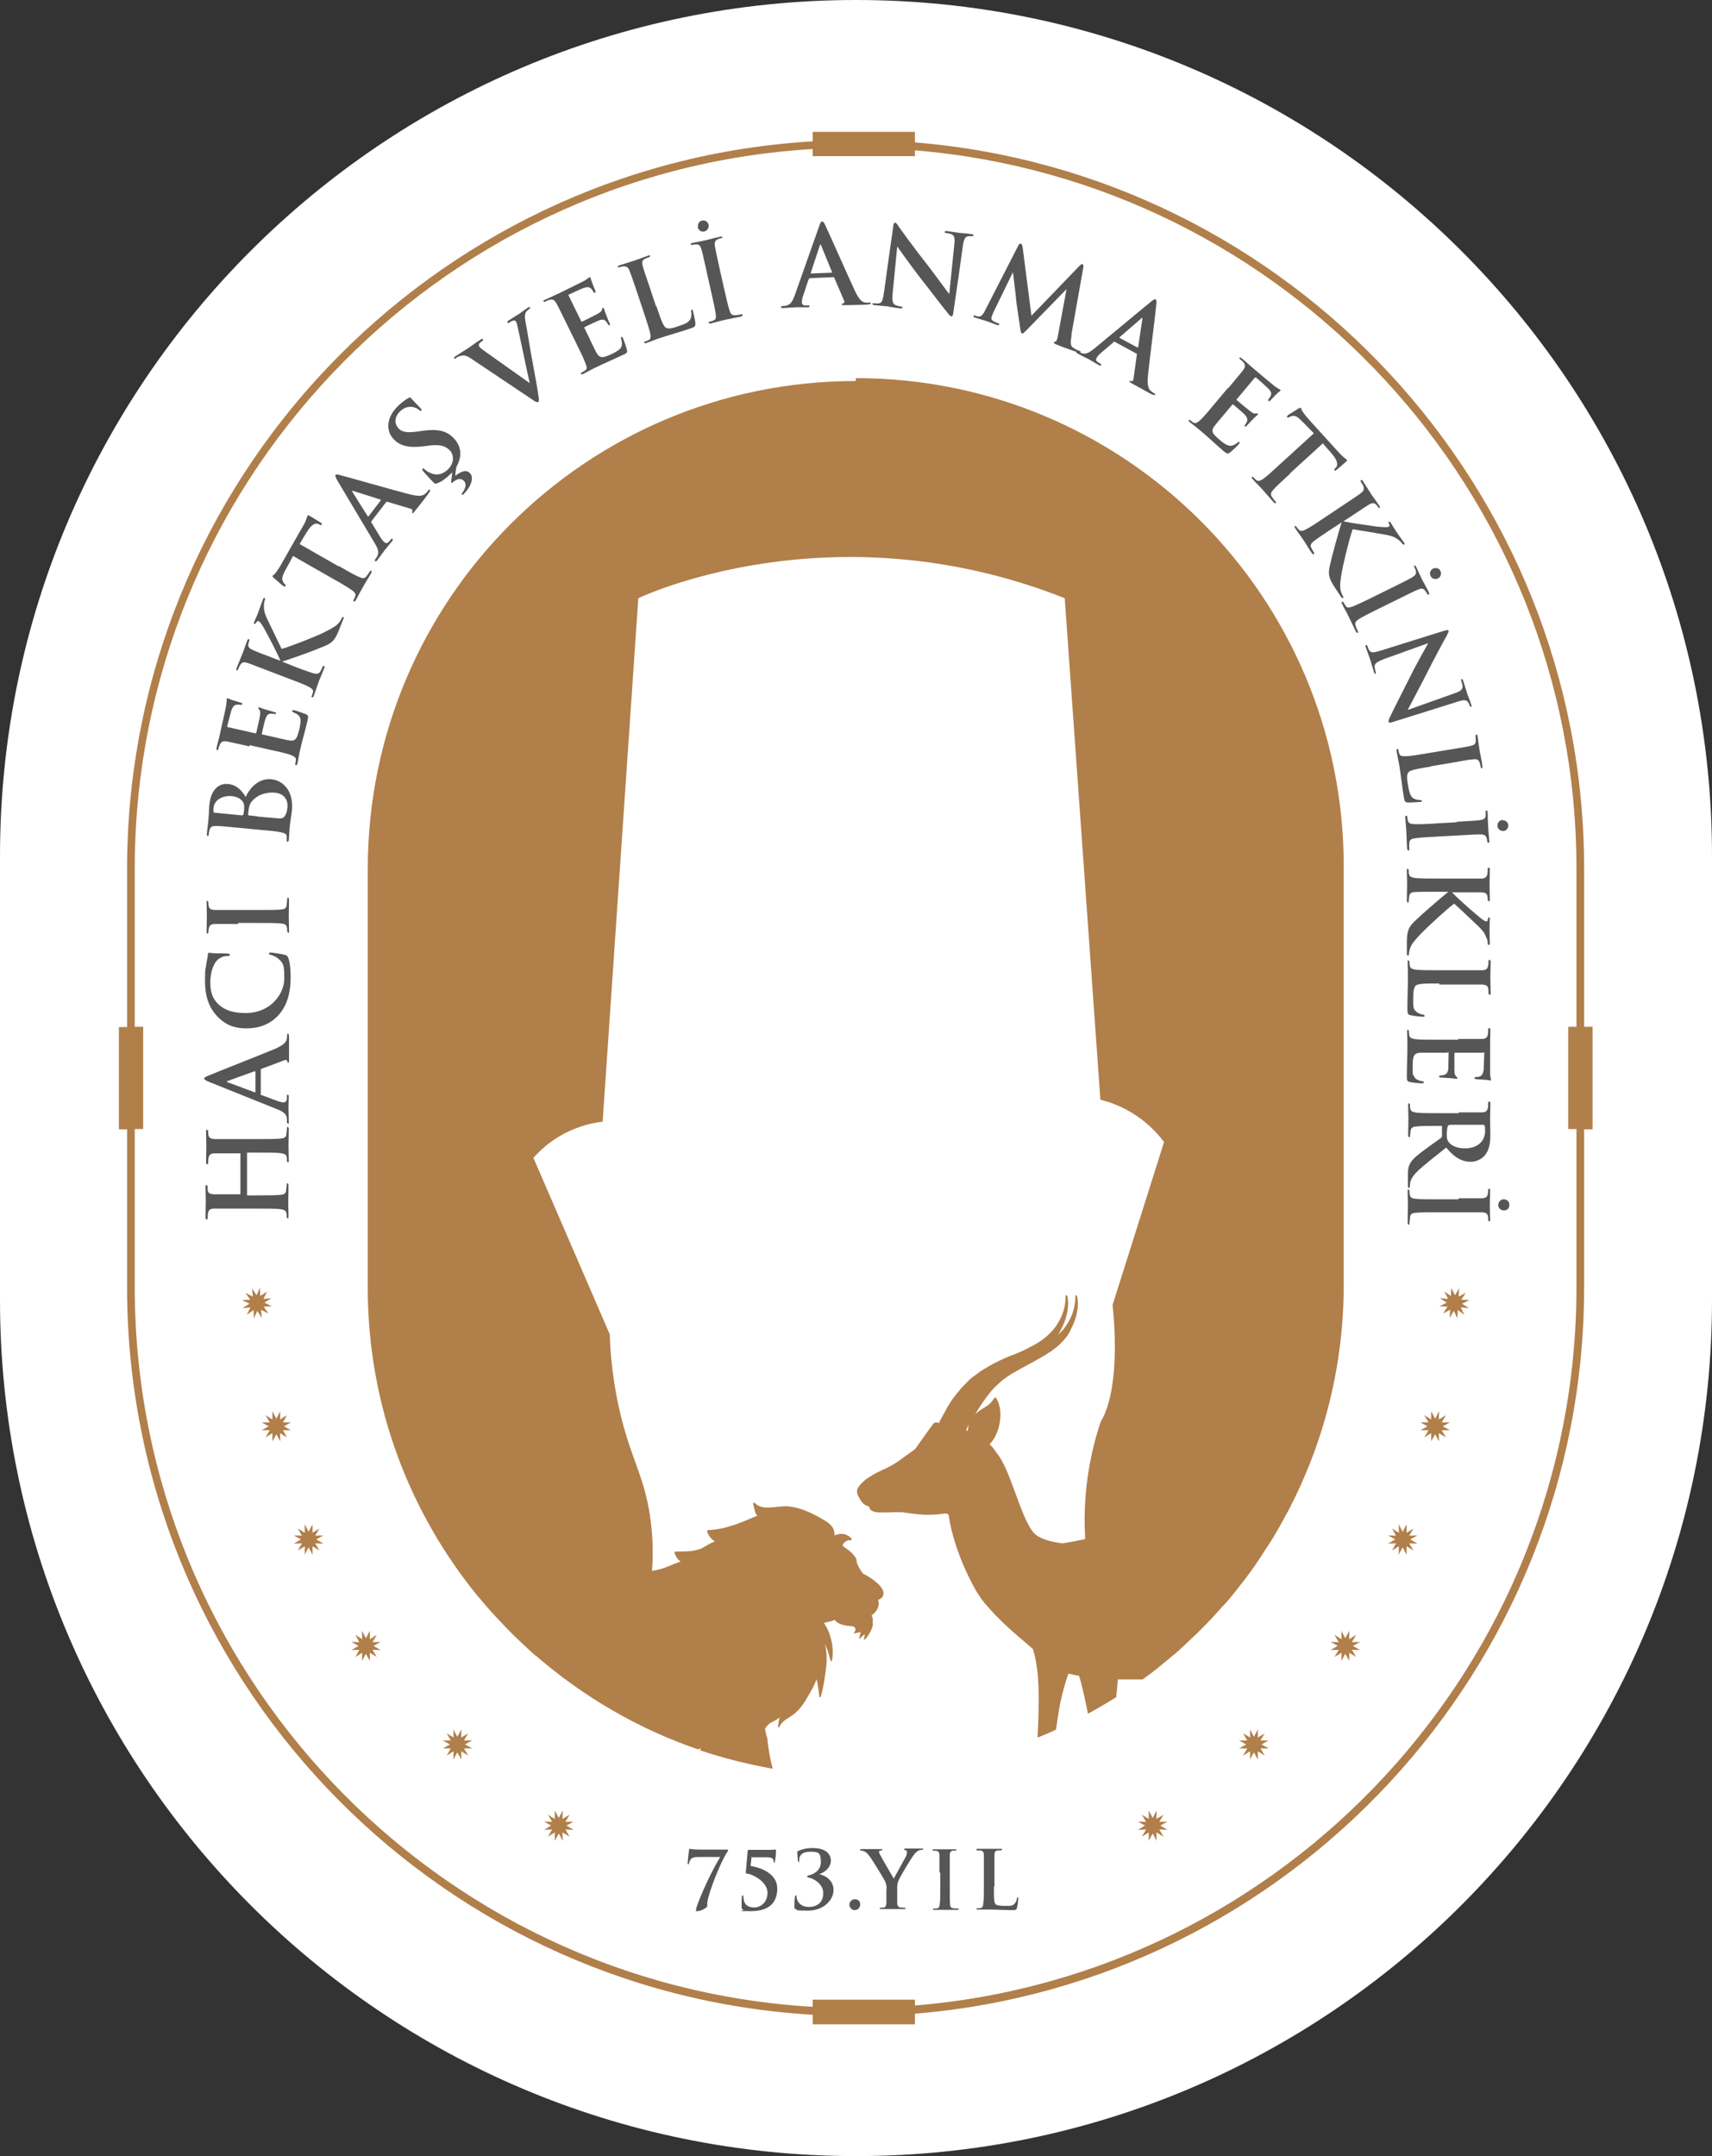 <?xml version="1.0" encoding="UTF-8"?>
<svg xmlns="http://www.w3.org/2000/svg" version="1.1" viewBox="0 0 648 816">
  <rect x="0" y="0" width="648" height="816" fill="#333333" stroke="none"/>
  <defs>
    <style>
      .cls-1 {
        fill: #575657;
      }

      .cls-2 {
        fill: #b17f4a;
      }

      .cls-3 {
        fill: #fff;
      }
    </style>
  </defs>
  <!-- Generator: Adobe Illustrator 28.6.0, SVG Export Plug-In . SVG Version: 1.2.0 Build 709)  -->
  <g>
    <g id="katman_1">
      <path class="cls-3" d="M324,0h0c178.9,0,324,145.1,324,324v168c0,178.9-145.1,324-324,324h0C145.1,816,0,670.9,0,492v-168C0,145.1,145.1,0,324,0Z"/>
      <g>
        <path class="cls-2" d="M323.9,144.2h0c-102,0-184.7,82.7-184.7,184.7v158.5c0,44.4,15.7,85,41.8,116.9,0,0,0,0,0,0,.3.3.6.6.9,1,2.3,2.8,4.8,5.6,7.3,8.2.5.5,1,1,1.4,1.5,2.4,2.5,4.8,4.9,7.3,7.2.5.5,1,.9,1.5,1.4,1.1,1,2.2,2.1,3.3,3,0,0,0,0,.1,0,17.9,15.5,38.7,27.7,61.5,35.5.2-.1.5-.3.7-.4.1,0,.2.2.3.3-.1.1-.3.2-.4.4,8.9,3,18.1,5.3,27.6,7-.9-3.1-1.7-7.3-2.1-11.8-.5-1.2-.7-2.3-.8-3.5.4-.5.8-1,1.3-1.5.8-.8,2-1.1,2.9-1.7.4-.3.9-.6,1.3-.9-.3,1.1-.5,2.2-.6,3.4,0,.3.4.5.5.2,1.1-2.6,3.9-3.5,5.9-5.2,2-1.7,3.5-3.9,4.8-6.2,1.3-2.2,2.5-4.3,3.4-6.7.5,2.2.8,4.4,1,6.6,0,.3.4.4.5.1.7-2.2,1.2-4.6,1.5-6.9.3-2.2.7-4.4.8-6.5,0-1.9,0-3.8-.5-5.7,0-.3-.2-.7-.3-1.1,0,0,0,0,0,.1,1.2,1.9,1.6,4.3,2.3,6.4,0,.3.5.2.5,0,.8-4,0-8.3-1.7-12-.4-.8-.9-1.5-1.3-2.3,1.1-.3,2.1-.4,4-1.1,1.5,1.7,3.4,2.1,6.8,2.4,1.2.1,1.5,1.6.4,2.5-.5.4,2.1-.2,2.7-.3-.2.7-.4,1.5-.6,2.2,0,.2.2.4.3.2.4-.5,1-1,1.8-1.6,0,.6-.2,1.2-.3,1.8-.3,1.3,2.6-1.9,3.4-5.3-.3-2.7.4-1.3-.5-3.6,1.5-1.2,3.3-3,2.5-5.9,3.7-1.5,2.6-5.6-5.8-10-2.4-3.3-2.4-4.6-2.4-5.1-.3-1.6-2.7-3.6-4.5-4.8-.3-.2-.6-.5-.8-.8.6-1.2,1.7-2.1,3.2-1.9.3,0,.4-.4.2-.6-1.9-2.1-4.3-2.2-6.4-1.2,0-.6-.1-1.2-.2-1.7-.6-2.5-3.4-3.9-5.5-5.1-3.7-2-7.5-3.8-11.8-4.2-3.7-.4-9.8,1.9-12.6-1.2-.4-.4-.9,0-.7.5.6,1.5.4,3.3,1.6,4.2-6.1,2.6-11.9,5.2-18.7,5.5-.4,0-.4.5-.3.7.6,1.6,1.6,2.8,2.9,3.6-1.7.5-3.2,1.6-4.7,2.4-3.1,1.6-6.8,1.3-10.2,1.4-.4,0-.4.5-.3.8.5,1.3,1.2,2.3,2.2,3-4,1.3-6.3,2.9-10.8,3.5.7-9.8-.2-17.7-1.2-23.4-2.4-13.1-6.4-18.8-10.3-34-3.4-13.5-4.3-24.8-4.5-32.1-9.6-22.3-19.3-44.5-28.9-66.8,2.3-2.6,6.4-6.6,12.5-9.6,5.4-2.7,10.4-3.7,13.7-4.1l13.5-198.1s72.8-35.1,161.4,0l13.5,189.8c3.3.8,8.4,2.5,13.7,6.1,5.1,3.4,8.4,7.3,10.4,9.9l-19.5,61.7s3.8,30.5-4.5,44.2c-3.2,9.6-6.9,24.8-5.9,43.4,0,.4,0,.7,0,1-3,.6-5.8,1.2-8.5,1.6-4.9-.6-9.6-1.9-11.5-4.7-4.9-6.8-8.3-23.5-13.6-29.7,0,0,0,0,0,0-.7-1.2-1.6-2.2-2.5-3.1,1.2-1.3,2.4-3.1,3.2-5.7,2-6.5,0-11-.9-11.9,0,0,0-.1,0-.1,0,0,0,0,0,0,0,0-.1,0-.2,0-.5,0-.9,1.5-2.7,2.9-1.2.9-3.3,1.8-4.9,3.5.6-1,1.2-2.1,1.9-3.1l.7-1.1c.9-1.3,1.8-2.5,2.8-3.8l.8-1c.8-.9,1.7-1.8,2.6-2.6.3-.2.6-.5.8-.7l.8-.7c1.3-1,2.6-1.9,4-2.7l.9-.5h0c1.5-.9,3-1.7,4.5-2.5l.9-.5c1.2-.6,2.3-1.2,3.4-1.9,0,0,0,0,0,0h.1c.2-.2.3-.3.5-.3l.3-.2h0c1.1-.6,2.1-1.2,3.1-1.9,0,0,0,0,0,0h.2c.3-.3.6-.5.8-.7h.2c0-.1,0-.1,0-.1,1.1-.8,2.2-1.7,3.1-2.6,0,0,0,0,0,0h0c.3-.3.5-.6.8-.8h0s0,0,0,0c.6-.7,1.2-1.4,1.7-2.1.2-.3.4-.6.5-.8,0,0,0,0,0,0h0c.2-.4.4-.7.6-1.1h0c0-.1,0-.1,0-.1,4.1-7.3,2.6-12.9,2.6-12.9,0,0-.3-.6-.5-.4-.2.2-.2.3-.2.3,0,0,.5,6-4,11.9l-.6.8c-.6.7-1.3,1.4-2,2.1.1-.2.3-.4.4-.6,0,0,0,0,0,0h0c.2-.4.4-.7.6-1.1h0c0-.1,0-.1,0-.1,4.1-7.3,2.6-12.9,2.6-12.9,0,0-.3-.6-.5-.4-.2.2-.2.3-.2.3,0,0,.5,6-4,11.9l-.6.8c-.7.8-1.6,1.7-2.5,2.5l-.7.6c-1,.8-2.1,1.6-3.2,2.2l-1,.6c-1,.5-2,1-2.9,1.5l-1,.5c-1.6.7-3.2,1.4-4.8,2h-.1s0,0,0,0c-1.5.6-3.1,1.3-4.7,2.1,0,0,0,0,0,0h-.1c-.2.2-.4.3-.6.4h-.2c-1.5.8-2.9,1.6-4.5,2.6,0,0,0,0,0,0h-.1c-.3.3-.6.4-.8.6h-.2c-.7.6-1.4,1.1-2.1,1.6-.7.5-1.5,1.1-2.2,1.7,0,0,0,0,0,0h0c-.3.3-.5.6-.8.8h0c0,0,0,0,0,0-1.3,1.3-2.6,2.7-3.7,4.1,0,0,0,0,0,0h-.1c-.3.5-.5.8-.8,1.1h0c0,0,0,0,0,0-1.1,1.4-2,2.8-2.8,4.1,0,0,0,0,0,0h0c-.3.5-.6,1-.8,1.5h0s0,0,0,0c-1.3,2.2-2.2,3.9-2.6,4.9-1-.5-1.6-.2-1.9,0-.8.8-6.3,8.7-7.1,9.8-.1,0-.2.2-.4.3-.6.4-2.6,1.9-6.1,4.4-.9.6-1.6,1-2.2,1.4,0,0,0,0-.1,0,0,0,0,0,0,0-.8.5-1.6.9-2.4,1.3-.7.3-1.6.7-2.8,1.3-1.3.6-2.6,1.4-3.8,2.2,0,0,0,0,0,0,0,0,0,0,0,0-.2.1-.4.3-.6.4,0,0-.1,0-.2.1-.1,0-.2.2-.3.3,0,0-.2.1-.2.2-.1,0-.2.2-.3.3,0,0,0,0-.1,0-1.3,1.2-2.3,2.4-2.5,3.4,0,.1,0,.2,0,.3,0,0,0,0,0,0,0,0,0,.2,0,.3,0,0,0,0,0,.1,0,.2,0,.4.1.5.1.5.3,1.1.5,1.2.2.3.3.7.5,1,0,0,0,0,0,0,.4.6.8,1.1,1.1,1.5,0,0,0,0,0,0,0,0,0,0,.1.1,0,0,0,0,0,0,0,0,0,0,0,0,.1.1.3.2.4.3h0,0c.7.5,1.2.7,1.5.7l.4.2s0,.4.3.9c0,0,0,0,0,0,0,0,0,0,0,0,0,0,0,0,0,0,.1.2.3.3.5.5,0,0,0,0,0,0,.4.3,1,.6,1.9.7.4,0,.7.1,1.1.1,0,0,0,0,0,0,.8,0,1.5,0,2.1,0,.3,0,.7,0,1.2,0,0,0,0,0,0,0,.9,0,1.6-.1,2.4-.1,0,0,.1,0,.2,0,0,0,.2,0,.3,0,.1,0,.2,0,.4,0,0,0,.1,0,.2,0,.1,0,.2,0,.4,0,.1,0,.3,0,.4,0,.1,0,.3,0,.4,0,.2,0,.3,0,.5,0,0,0,0,0,.1,0,1.8.3,4.7.7,7.6.9,0,0,0,0,.1,0,1.9.2,6,0,7.8-.3,2.1-.4,2.2.6,2.2.6,1,7.6,4.6,17.8,8.7,25.5,1.1,2.2,2.3,4.2,3.5,5.9.3.4.6.9,1,1.3h0s0,0,0,0c.4.6.9,1.1,1.4,1.7,0,0,0,0,0,0,0,.1.2.2.3.3,3.7,4.3,8.4,8.6,12.1,11.7,2.4,2.1,4.1,3.5,4.1,3.5,0,0,0,0,.2.2,0,0,0,0,0,0l.6.4s0,0,0,.1c-.2-.2-.4-.4-.6-.5.1.1.4.4.7.8,0,0,0,0,0,.1,0,.3.2.5.2.8.5,1.6,1.2,4.8,1.6,9.9.2,2.9.3,6.5.2,10.9,0,4.1-.2,7.9-.4,11.5,2.4-.9,4.7-1.9,7-3,.4-3,1-6.9,1.6-10.1,1-4.6,2.1-8.3,3.1-11.1,2.3.6,4,.8,4,.8.3.8.5,1.7.8,2.7,0,.1,0,.3.1.4,0,0,0,0,0,0,.7,2.7,1.4,5.9,2.1,9.3.1.7.3,1.4.4,2,3.6-2,7.2-4.1,10.7-6.3.2-2.3.4-4.6.6-6.7,0,0,0,0,0,0h8.1s0,0,0,0c.4,0,.9,0,1.3,0,4.1-2.9,7.9-6.1,11.7-9.3,0,0,0,0,.1,0,1.5-1.3,2.9-2.6,4.3-3.9.2-.2.4-.4.6-.6,2.3-2.1,4.5-4.2,6.6-6.4.4-.4.8-.8,1.2-1.2,2-2,3.8-4.1,5.7-6.2.5-.5,1-1.1,1.5-1.6,1.8-2,3.4-4.1,5.1-6.3.5-.6,1-1.2,1.5-1.9,2-2.6,4-5.3,5.8-8.1,1.1-1.6,2.1-3.3,3.2-4.9.8-1.2,1.5-2.4,2.3-3.6,1.1-1.8,2.1-3.7,3.2-5.6.6-1.1,1.2-2.2,1.8-3.3.3-.5.6-1,.8-1.5,0,0,0,0,0,0,13.2-25.4,20.7-54.3,20.7-84.9v-158.5c0-102-82.7-184.7-184.7-184.7ZM366.3,541.5c-.2,0-.4-.1-.6-.2.2-.5.5-1.3,1-2.3-.2.8-.3,1.7-.4,2.5ZM408.4,635.1s0,0,0,0c0,0,0,0,0,0,0,0,0,0,0,0Z"/>
        <path class="cls-2" d="M602.8,388.6h-3.2v-59.8c0-144.5-111.7-263.4-253.3-274.9v-4h-38.7v3.6C163.1,62,48.1,182.3,48.1,328.9v59.8h-3.1v38.7h3.1v59.8c0,146.6,115,266.8,259.5,275.3v3.6h38.7v-4c141.6-11.5,253.3-130.4,253.3-274.9v-59.8h3.2v-38.7ZM596.7,487.1c0,142.9-110.4,260.5-250.4,271.9v-2.2h-38.7v2.7c-142.9-8.4-256.6-127.4-256.6-272.4v-59.8h3.2v-38.7h-3.2v-59.8c0-145,113.7-263.9,256.6-272.4v2.7h38.7v-2.2c140,11.5,250.4,129,250.4,271.9v59.8h-3.1v38.7h3.1v59.8Z"/>
        <g>
          <path class="cls-1" d="M91.3,436.7c0-.1,0-.2-.3-.2h-.9c-6.3,0-7.4,0-8.8,0-1.4,0-2.1.4-2.4,1.8,0,.3-.1,1-.1,1.6s0,.7-.4.7-.4-.3-.4-.9c0-2.2.1-4.8.1-5.9s-.1-3.6-.1-5.2,0-.9.4-.9.4.2.4.7,0,.7.1,1.2c.2,1.1.9,1.4,2.4,1.5,1.3,0,2.5,0,8.8,0h7.3c3.8,0,7.1,0,8.8-.2,1.2-.1,2.1-.4,2.2-1.6,0-.6.2-1.5.2-2.1s.1-.7.3-.7.4.3.4.8c0,2.7-.1,5.3-.1,6.4s.1,3.6.1,5.2-.1.9-.4.9-.3-.2-.3-.7,0-1.1-.2-1.5c-.2-.8-1.1-1-2.3-1.2-1.7-.2-5-.2-8.8-.2h-3.6c-.2,0-.2.1-.2.2v15.8c0,.1,0,.2.2.2h3.6c3.8,0,7.1,0,8.8-.2,1.2-.1,2.1-.4,2.2-1.6,0-.6.2-1.5.2-2.1s.1-.7.3-.7.4.3.4.8c0,2.7-.1,5.3-.1,6.4s.1,3.6.1,5.2-.1.8-.4.8-.3-.2-.3-.7,0-1.1-.2-1.5c-.2-.8-1.1-1-2.3-1.2-1.7-.2-5-.2-8.8-.2h-7.3c-6.3,0-7.4,0-8.8,0-1.4,0-2.1.4-2.4,1.8,0,.3-.1,1-.1,1.6s0,.7-.4.7-.4-.3-.4-.9c0-2.2.1-4.8.1-5.9s-.1-3.6-.1-5.2,0-.9.4-.9.4.4.4.7,0,.9,0,1.2c.2,1.1.9,1.4,2.4,1.5,1.3,0,2.5,0,8.8,0h.9c.2,0,.3-.1.3-.2v-15.8Z"/>
          <path class="cls-1" d="M98.6,414c0,.2,0,.3.3.4l5.9,2.2c1,.4,2,.6,2.5.6.7,0,1.3-.4,1.3-1.7v-.6c0-.5,0-.6.3-.6s.4.2.4.7c0,1.3-.1,3.1-.1,4.4s.1,2.7.1,4.9,0,.8-.4.8-.3-.2-.3-.6,0-.9,0-1.2c-.2-1.9-1.7-2.7-3.7-3.5l-25.9-10.4c-1.2-.5-1.7-.8-1.7-1.2s.4-.6,1.3-1c2.3-1,19.1-7.6,25.4-10.2,3.7-1.6,4.3-2.8,4.5-3.6.1-.6.2-1.2.2-1.7s0-.5.3-.5.4.4.4,1.9,0,4.8,0,8.1c0,.7,0,1-.3,1s-.3-.2-.4-.6c0-.3-.5-.6-.9-.4l-8.8,3.3c-.2,0-.3.2-.3.4v9.2ZM96.6,405.6c0-.2-.1-.2-.2-.2l-10.2,3.7c-.4.1-.5.3,0,.5l10.2,3.8c.2,0,.3,0,.3-.2v-7.6Z"/>
          <path class="cls-1" d="M105.5,384.1c-3.6,4-8.2,5.1-12.2,5.1s-7.7-.9-11.3-4.8c-2.7-3-4.4-6.9-4.4-13s.2-4.1.4-6c.2-1.6.6-3,.7-4.3,0-.5.2-.5.5-.5s.8.1,2.3.2c1.4,0,3.6,0,4.5.1.6,0,1,.1,1,.5s-.4.4-1,.4c-1.3,0-2.7.6-3.8,1.6-1.4,1.4-2.6,4.6-2.6,8.4s.9,5.9,2.6,7.8c2.8,3,6.7,3.8,10.7,3.8,9.8,0,14.7-7.5,14.7-13s-.4-5.9-2.3-7.6c-.8-.7-2-1.2-2.7-1.4-.7-.1-.8-.2-.8-.5s.3-.4.6-.4c.5,0,4.1.5,5.5.9.7.2.9.4,1.2,1.1.7,1.7.9,4.8.9,7.4,0,5.7-1.2,10.4-4.5,14.2Z"/>
          <path class="cls-1" d="M90.2,349.7c-6.3,0-7.4,0-8.8,0-1.4,0-2.1.5-2.3,1.4-.1.5-.2,1-.2,1.5s0,.7-.4.7-.3-.3-.3-1c0-1.6.1-4.2.1-5.4s-.1-3.5-.1-5,0-.9.3-.9.4.2.4.7,0,.7.1,1.2c.2,1.1.9,1.4,2.4,1.5,1.3,0,2.5,0,8.8,0h7.3c4,0,7.3,0,9-.2,1.1-.1,1.9-.4,2-1.7,0-.6.2-1.5.2-2.1s.1-.7.3-.7.4.3.4.8c0,2.7-.1,5.3-.1,6.4s.1,3.6.1,5.2-.1.8-.4.8-.3-.2-.3-.7,0-1.1-.2-1.5c-.2-.8-.9-1.1-2.1-1.2-1.7-.2-5-.2-9-.2h-7.3Z"/>
          <path class="cls-1" d="M90.5,313.3c-6.3-.6-7.4-.7-8.7-.7-1.4,0-2.1.2-2.5,1.5-.1.3-.2,1-.3,1.6,0,.5-.1.7-.4.7-.3,0-.3-.3-.3-.9.2-2.2.6-4.8.6-5.6.2-2,.2-3.6.3-5,.7-7.4,4.8-8.4,7-8.2,3.4.3,5.2,2.4,6.8,4.9,1.5-3.3,4.8-7.1,9.6-6.7,4.4.4,8.6,4.3,7.9,11.8-.2,1.9-.6,3.8-.8,5.9-.2,1.6-.2,3.3-.4,5.2,0,.5-.2.8-.5.8-.2,0-.3-.2-.3-.7,0-.6,0-1.2,0-1.6-.2-.8-.9-1-2.1-1.3-1.7-.4-5-.7-8.7-1l-7.2-.7ZM91.6,308.5c.3,0,.4,0,.5-.2.1-.4.2-1,.3-1.9.1-1.4,0-2.3-.5-3-.8-1.1-2.2-1.9-4.2-2.1-2.8-.3-6.5,1-6.9,4.5,0,.6,0,.9,0,1.4,0,.3.2.4.7.4l10.2,1ZM97.2,309c1.9.2,4.6.4,6.7.6,2.7.3,3.4.2,4.1-1.1.6-1.1.7-2,.8-3,.2-1.9-.5-5.1-4.8-5.5-2.5-.2-6.1.3-8.6,3.2-.7.8-1.1,1.7-1.3,3.3-.1.7-.1,1.1-.2,1.8,0,.2,0,.3.3.3l3,.3Z"/>
          <path class="cls-1" d="M94.5,282.5c-6.1-1.4-7.3-1.6-8.6-1.9-1.4-.2-2.1,0-2.7,1.2-.2.3-.3,1-.5,1.5-.1.4-.2.7-.5.6-.3,0-.3-.4-.2-1,.4-1.9,1-3.7,1.4-5.8.3-1.3,2.1-9.3,2.2-10.1,0-.8.2-1.4.2-1.8,0-.2,0-.5,0-.7,0-.2.2-.2.4-.2.3,0,.7.4,2.5.9.4.1,2.1.6,2.6.8.2,0,.4.2.4.5,0,.3-.3.3-.8.2-.2,0-.8-.1-1.3,0-.8.1-1.4.4-2.1,2.4-.2.7-1.3,4.9-1.5,5.7,0,.2,0,.3.3.4l10.2,2.3c.3,0,.5,0,.5-.2.2-.9,1.3-5.5,1.4-6.5.1-1,.2-1.6-.2-2.1-.3-.4-.4-.6-.4-.8,0-.2.1-.3.4-.2s.8.4,2.9,1c.8.2,2.4.7,2.7.8.3,0,.8.2.7.5,0,.3-.5.3-.7.2-.4,0-.7-.1-1.2-.1-.9,0-1.6.4-2.1,1.9-.3.7-1.2,4.7-1.4,5.7,0,.2.1.3.3.3l3.2.7c1.4.3,5.1,1.2,6.2,1.4,2.8.6,3.5,0,4.5-4.1.2-1,.6-2.7.4-3.9-.2-1.2-1-1.8-2.6-2.5-.4-.2-.6-.3-.5-.6,0-.3.4-.2.8-.2.9.2,3.6,1.2,4.4,1.5,1,.5.9.9.6,2.4-.8,3.6-1.9,7.1-2.8,11.1-.4,1.6-.6,3.3-1,5.1-.1.5-.3.8-.6.7-.2,0-.3-.2-.2-.7.1-.6.2-1.1.2-1.5,0-.8-.8-1.2-2-1.7-1.6-.6-4.8-1.3-8.5-2.1l-7.1-1.6Z"/>
          <path class="cls-1" d="M106.2,250.2c-.9-2.3-4.3-8.9-5.7-11.4-1.4-2.6-2.1-3.5-2.6-3.7-.3-.1-.5-.1-1,.6-.2.4-.4.4-.6.4-.2,0-.3-.2-.1-.6.5-1.4,1-2.2,1.6-3.9.6-1.6,1.5-4.1,1.7-4.7.2-.6.4-.6.6-.6.2,0,.3.2.2.6-.3.9-.4,1.5-.4,2.2,0,1.5,0,2.6,1.4,5.5,1.2,2.5,4.6,9.6,5.3,11,3.6-1,13.3-4.9,15.5-6,4.5-2.2,5.5-3,6.4-4.2.5-.7.5-.8.8-1.3.2-.5.4-.7.6-.6.3.1.3.3,0,.9l-1.3,3.3c-1.7,4.4-2.6,5.5-5.7,6.8-4.2,1.8-10.9,4.2-16.1,5.9l3.5,1.4c3.5,1.4,6.6,2.5,8.3,3,1.1.3,2.1.3,2.6-.6.3-.5.7-1.3.9-1.8.1-.3.3-.5.5-.4.3.1.3.5.1.9-.8,2.2-1.9,4.5-2.2,5.5-.3.9-1.2,3.4-1.7,4.9-.2.5-.4.7-.7.6-.2,0-.3-.3,0-.7.2-.6.3-1.1.4-1.4.1-.8-.6-1.3-1.7-1.9-1.5-.8-4.6-2-8.1-3.3l-6.8-2.6c-5.9-2.2-6.9-2.7-8.2-3.1-1.3-.4-2.1-.4-2.8.8-.2.3-.5.9-.7,1.5-.2.4-.3.6-.6.5-.3-.1-.2-.4,0-1,.8-2,1.8-4.4,2.2-5.4.4-.9,1.2-3.4,1.7-4.7.2-.5.4-.8.7-.7s.3.4.1.7c-.1.4-.2.6-.3,1.1-.2,1.1.3,1.7,1.7,2.3,1.2.6,2.3,1,8.1,3.2l2.4.9Z"/>
          <path class="cls-1" d="M128.2,214.2c3.3,1.9,6.1,3.5,7.8,4.2,1.1.5,2,.7,2.7-.3.4-.5.9-1.2,1.2-1.7.2-.4.4-.5.6-.4.3.1.2.5,0,.9-1.4,2.4-2.8,4.6-3.3,5.6-.5.8-1.7,3.1-2.5,4.6-.3.5-.5.7-.8.5-.2-.1-.2-.3,0-.7.3-.5.5-1,.6-1.4.3-.8-.4-1.5-1.4-2.2-1.4-1-4.2-2.7-7.5-4.5l-14.7-8.4c-.7,1.4-1.9,3.6-2.9,5.4-1.1,2.1-1.4,3.1-1,4.1.3.7.7,1.1.9,1.3.2.2.3.4.2.6-.1.3-.4.2-.8,0-.6-.3-3.4-2.9-3.7-3.1-.4-.4-.6-.6-.4-.8.2-.3.7-.4,1.3-1.3.7-1,1.6-2.3,2.2-3.5l8.1-14.2c.7-1.1,1-2,1.2-2.6.2-.6.3-.9.4-1.1.1-.3.4-.2.9.1.8.4,3.2,2,4.1,2.5.3.2.5.4.4.7-.2.3-.4.3-.9,0-.1,0-.3-.1-.4-.2-1-.5-2.5,0-4.4,3.1-.6.9-1.4,2.4-2.7,4.5l14.7,8.4Z"/>
          <path class="cls-1" d="M140.6,197.3c-.1.2-.1.3,0,.5l3.3,5.4c.6,1,1.2,1.7,1.6,2,.6.5,1.2.5,2-.5.1-.2.3-.4.4-.5.3-.4.4-.4.6-.3.3.2.2.4,0,.8-.8,1-2,2.4-2.8,3.4-.3.4-1.6,2.2-2.9,3.9-.3.4-.5.6-.8.4-.2-.2-.1-.4,0-.7.2-.3.5-.7.7-1,1-1.7.3-3.1-.8-5l-14.3-24c-.6-1.1-.8-1.6-.6-1.9.2-.3.7-.3,1.7,0,2.4.6,19.8,5.6,26.4,7.3,3.9,1,5.1.4,5.8-.2.5-.4.9-.9,1.2-1.3.2-.3.4-.4.6-.2.3.2.1.5-.8,1.8-.9,1.2-2.9,3.8-5,6.4-.5.6-.6.7-.8.6-.2-.1-.2-.3,0-.7.1-.3,0-.7-.5-.9l-9-2.7c-.2,0-.4,0-.5.2l-5.6,7.3ZM144.1,189.4c.1-.2,0-.3,0-.3l-10.4-3.3c-.4-.1-.6,0-.3.4l5.8,9.2c.1.1.2.2.3,0l4.6-6Z"/>
          <path class="cls-1" d="M159.5,163.1c6.2-.9,9.5-.1,12.2,2.7,1.7,1.7,3.1,4.4,2.3,7.8-.3,1.2-.8,2.3-1.3,3.2-.2,1.2-.3,2.6-.4,3.3,1.9-1.5,4.1-2.6,5.6-1,1.3,1.3,1,4.4-2.4,7.9-.2.2-.5.4-.7.2-.1-.1-.1-.3.2-.7,1.3-1.8,1.7-3.4.5-4.6-.8-.8-2.2-1-4.1.6-.2.2-.5.3-.6.2-.1-.1,0-.4,0-.8l.4-3.2c-.2.3-.4.5-.7.7-1.7,1.7-3.2,2.8-5,3.5-.7.3-.9.2-1.5-.4-1.6-1.6-3.2-3.5-3.7-4-.4-.5-.6-.9-.4-1.1.3-.3.6,0,.8.2.4.4,1.1.9,1.8,1.2,2.8,1.5,5.3.6,7.1-1.2,2.6-2.6,2.1-5.7.6-7.2-1.4-1.4-3.2-2.3-7.5-1.8l-2.4.3c-5.7.7-8.9-.2-11.2-2.6-3.2-3.2-2.8-8.2,1.2-12.3,1.1-1.1,2.1-1.9,2.9-2.5.6-.4,1.1-.7,1.5-.9.3-.2.6-.3.8,0,.4.4,1.1,1.3,3.4,3.6.6.6.8,1,.6,1.2-.2.2-.5.1-.8-.2-.3-.3-1.3-1-2.7-1.2-1-.1-2.7-.1-4.6,1.7-2.2,2.2-2.2,4.7-.5,6.5,1.3,1.3,3,1.7,7.3,1.1l1.4-.2Z"/>
          <path class="cls-1" d="M178.3,135.7c-2.1-1.4-2.9-1.3-4.4-.9-.6.2-1.2.6-1.4.8-.3.2-.5.2-.6,0-.2-.3.2-.6.7-.9,1.8-1.2,3.8-2.4,5-3.2.9-.6,2.4-1.8,4.2-2.9.4-.3.8-.5,1-.2.2.2,0,.4-.3.7-.5.4-1,.7-1.2,1.1-.1.3,0,.6.1,1,.3.4,1.3,1.2,2.6,2.1,5.2,3.7,11.6,8.2,16.5,11.7-1.1-4.8-4-19-4.7-21.8-.1-.6-.3-1.2-.5-1.5-.2-.3-.5-.5-.9-.4-.5.1-1,.4-1.5.7-.3.2-.6.4-.8.1-.2-.3,0-.6.7-1,1.7-1.1,3.2-2,3.7-2.3.6-.4,2.1-1.6,3.2-2.3.4-.3.8-.4.9-.2.2.2,0,.4-.3.7-.3.2-1.1.7-1.4,1.5-.2.6-.4,1.5.2,4.4.8,4.1,1.1,6.6,2.1,12.1,1.2,6.5,2.1,11.3,2.4,13.5.4,2.6.6,3.3.1,3.6-.4.3-1,0-2.7-1.2l-22.7-15.2Z"/>
          <path class="cls-1" d="M214.5,122.6c-2.7-5.6-3.3-6.7-3.9-7.8-.7-1.2-1.3-1.7-2.6-1.3-.3,0-1,.3-1.5.6-.4.2-.7.2-.8,0s0-.5.7-.7c1.7-.8,3.5-1.6,5.4-2.5,1.2-.6,8.6-4.2,9.3-4.6.7-.4,1.2-.8,1.5-1,.2-.1.3-.3.5-.4.2,0,.3,0,.4.2.1.3.2.8.9,2.6.1.4.9,2.1,1,2.5,0,.2,0,.5-.2.6-.3.1-.4,0-.7-.5,0-.1-.4-.7-.8-1.1-.6-.5-1.2-.8-3.1-.1-.7.2-4.6,2.1-5.3,2.4-.2,0-.2.2,0,.5l4.6,9.4c.1.3.2.4.5.3.8-.4,5.1-2.5,5.9-3,.9-.5,1.4-.9,1.5-1.4.1-.4.2-.7.4-.8.1,0,.3,0,.4.2.1.2.2.9,1,2.9.3.8.9,2.3,1.1,2.6.1.3.3.7,0,.9-.3.1-.5-.2-.6-.4-.2-.4-.3-.6-.7-1-.5-.7-1.3-1-2.8-.4-.7.3-4.4,2-5.3,2.5-.2,0-.2.3,0,.5l1.4,2.9c.6,1.3,2.2,4.7,2.8,5.8,1.3,2.5,2.2,2.8,6,1,1-.5,2.5-1.2,3.3-2.1.7-.9.8-1.9.3-3.6-.1-.4-.1-.6.1-.8.3-.1.4.2.6.5.4.9,1.3,3.5,1.5,4.4.2,1.1-.1,1.3-1.5,1.9-3.3,1.6-6.7,3-10.4,4.8-1.5.7-3,1.6-4.6,2.4-.5.2-.8.3-.9,0,0-.2,0-.4.4-.6.6-.3,1-.6,1.3-.8.7-.5.5-1.4,0-2.6-.6-1.7-2-4.6-3.7-8l-3.2-6.5Z"/>
          <path class="cls-1" d="M248.5,116c1.7,5,2.6,7.7,3.7,8.1.9.4,2,.3,5-.8,2.1-.7,3.6-1.3,4.2-2.7.3-.7.4-1.9.2-2.7,0-.4,0-.6.2-.7.3,0,.4,0,.5.6.1.4.9,3.5.9,4.7,0,.9,0,1.2-2.1,1.9-3.6,1.2-7.3,2.2-11.5,3.6-1.6.5-3.1,1.2-4.9,1.8-.5.2-.8.1-.9-.1,0-.2,0-.4.5-.5.6-.2,1-.4,1.4-.6.7-.4.6-1.4.4-2.5-.4-1.7-1.4-4.8-2.6-8.4l-2.3-6.9c-2-5.9-2.4-7-2.9-8.3-.5-1.3-1.1-1.8-2.4-1.7-.3,0-.8.2-1.3.3-.4.1-.7.1-.8-.1,0-.3.2-.4.7-.6,1.8-.6,4.3-1.3,5.4-1.7.9-.3,3.8-1.4,5.3-1.9.5-.2.8-.2.9,0,0,.3-.1.4-.6.6-.4.1-1,.4-1.5.6-1,.6-1.1,1.3-.7,2.7.3,1.3.7,2.4,2.7,8.3l2.3,6.9Z"/>
          <path class="cls-1" d="M267.5,102.9c-1.4-6.1-1.6-7.3-2-8.5-.4-1.4-.9-1.9-1.9-1.9-.5,0-1,0-1.5.2-.4,0-.7,0-.7-.3,0-.2.2-.4.9-.5,1.5-.3,4.1-.8,5.3-1.1,1-.2,3.4-.9,4.9-1.2.5-.1.9-.1.9.1,0,.3-.2.5-.6.5s-.7.2-1.2.4c-1,.4-1.2,1.2-1,2.6.2,1.3.5,2.4,1.8,8.6l1.6,7.1c.9,3.9,1.6,7.1,2.2,8.8.4,1.1.8,1.7,2.1,1.6.6,0,1.5-.2,2.1-.3.4-.1.7,0,.7.2,0,.3-.2.5-.7.6-2.7.6-5.2,1.1-6.3,1.3-.9.2-3.4.9-5,1.3-.5.1-.8,0-.9-.2,0-.2,0-.4.6-.5.6-.1,1.1-.3,1.4-.5.8-.3.9-1.1.7-2.3-.2-1.7-.9-4.9-1.8-8.8l-1.6-7.1ZM264.2,86c-.2-1,.3-2.3,1.5-2.5,1.1-.3,2.3.4,2.5,1.6.2,1-.4,2.2-1.6,2.5-1.3.3-2.2-.6-2.5-1.5Z"/>
          <path class="cls-1" d="M306.4,105.6c-.2,0-.3,0-.4.3l-2,6c-.4,1-.5,2-.5,2.5,0,.7.4,1.3,1.7,1.2.2,0,.5,0,.6,0,.5,0,.6,0,.6.3,0,.3-.2.4-.7.4-1.3,0-3.1,0-4.4,0-.5,0-2.7.2-4.9.3-.5,0-.8,0-.8-.4,0-.2.2-.3.6-.4.4,0,.9,0,1.2-.1,1.9-.3,2.6-1.8,3.4-3.9l9.3-26.3c.4-1.2.7-1.7,1.1-1.7.3,0,.6.3,1.1,1.3,1.1,2.2,8.4,18.8,11.3,25,1.7,3.7,2.9,4.2,3.8,4.4.6.1,1.2.1,1.7,0,.3,0,.5,0,.5.3,0,.3-.4.4-1.9.5-1.5,0-4.8.2-8.1.2-.7,0-1,0-1-.3,0-.2.2-.3.6-.4.3,0,.6-.5.3-1l-3.7-8.6c0-.2-.2-.3-.4-.3l-9.2.4ZM314.7,103.2c.2,0,.2-.1.2-.3l-4.1-10c-.1-.4-.3-.5-.5,0l-3.4,10.3c0,.2,0,.3.2.3l7.6-.3Z"/>
          <path class="cls-1" d="M338.1,85.6c.1-.8.3-1.4.7-1.3.5,0,.8.6,1.4,1.5.4.6,5.8,8.1,11.1,14.8,2.4,3.1,7.4,10,8,10.7l1.9-18.7c.3-2.5,0-3.3-.9-3.9-.6-.3-1.6-.4-2.1-.5-.5,0-.6-.2-.6-.5,0-.3.5-.3,1.1-.2,2.1.3,4.1.6,4.9.7.5,0,2,.1,4,.4.5,0,.9.2.9.5,0,.2-.3.3-.8.3-.4,0-.7,0-1.2,0-1.2.2-1.6,1-2,3.3-1.2,8.6-2.4,17.2-3.7,25.8-.1.9-.3,1.3-.7,1.2-.5,0-.9-.6-1.3-1.1-2.3-2.8-6.8-8.8-10.6-13.6-3.9-5-7.9-10.8-8.6-11.7l-1.7,17.4c-.3,3.2,0,4.3.9,4.7.7.3,1.4.5,2.1.6.5,0,.7.2.7.4,0,.3-.4.4-1,.3-2.7-.3-4.3-.7-5.1-.8-.4,0-2.3-.2-4.4-.4-.5,0-.9-.2-.9-.5,0-.2.3-.3.7-.2.5,0,1.3.1,1.9,0,1.1-.2,1.4-1.4,1.9-4.9,1.2-8.7,2.6-18.8,3.4-24.2Z"/>
          <path class="cls-1" d="M405.6,127c-.5,2.6-.5,3.9.6,4.6,1,.7,1.8,1,2.3,1.2.4.1.6.2.5.5-.1.3-.6.3-1.2,0-1-.3-6.3-2.2-7.9-2.9-.9-.4-1.1-.6-1-.8,0-.2.3-.3.6-.3.3,0,.5-.5.8-1.6l3.4-18.3-14.7,15.1c-1.5,1.5-1.8,1.8-2.2,1.7-.4-.1-.5-1-.7-2.4-.3-2.1-1.4-9.1-1.5-10.4,0-.9-.8-7-1.2-10.4l-7.4,15.2c-.3.7-.5,1.2-.7,1.8-.2.7.1,1.3.8,1.6.7.4,1.2.6,1.6.7.3.1.6.3.5.5-.1.4-.5.3-1.1.1-1.6-.6-3.4-1.3-4.1-1.5-.7-.2-2.7-.8-3.9-1.2-.4-.1-.7-.3-.6-.7,0-.2.3-.2.7,0,.3.1.6.2,1.2.3,1.2.1,2-1.3,2.6-2.6l12.4-24.2c.3-.6.7-.9,1-.8.3.1.5.4.7,1.6l3.3,25.7,18.1-18.8c.5-.5.8-.8,1.2-.7s.5.6.3,1.4l-4.5,25.4Z"/>
          <path class="cls-1" d="M422.1,129.3c-.2,0-.3,0-.5.1l-4.8,4.1c-.9.7-1.5,1.5-1.7,1.9-.4.7-.3,1.3.8,1.9.2,0,.4.2.5.3.4.2.5.4.4.6-.2.3-.4.2-.8,0-1.2-.6-2.7-1.6-3.8-2.2-.4-.2-2.5-1.2-4.3-2.2-.5-.3-.6-.4-.5-.7.1-.2.4-.2.7,0,.3.2.8.4,1.1.5,1.8.7,3.1-.2,4.9-1.6l21.5-17.8c1-.8,1.5-1.1,1.8-.9.3.2.4.6.3,1.7-.2,2.5-2.5,20.4-3.2,27.2-.4,4,.4,5.1,1,5.7.5.4,1,.7,1.4,1,.3.2.4.3.3.5-.2.3-.5.2-1.9-.5-1.3-.7-4.2-2.3-7.1-3.9-.6-.4-.8-.5-.7-.7,0-.2.3-.2.7,0,.3,0,.7-.1.8-.7l1.3-9.3c0-.2,0-.4-.2-.5l-8.1-4.4ZM430.5,131.5c.2.1.3,0,.3-.1l1.6-10.7c0-.4,0-.6-.4-.2l-8.2,7.1c-.1.1-.1.3,0,.3l6.7,3.6Z"/>
          <path class="cls-1" d="M464.9,146.9c4-4.8,4.8-5.7,5.6-6.8.8-1.1,1-1.8.2-2.9-.2-.3-.7-.8-1.2-1.1-.3-.3-.5-.5-.3-.7.2-.2.5,0,.9.3,1.5,1.2,2.8,2.5,4.5,3.9,1,.9,7.3,6.1,7.9,6.6.7.4,1.2.8,1.5,1,.2.1.5.2.6.3.2.1,0,.3,0,.4-.2.2-.7.5-2,1.8-.3.3-1.5,1.6-1.9,2-.2.1-.4.3-.6,0-.2-.2-.1-.4.2-.8.1-.1.5-.7.7-1.2.3-.8.3-1.4-1.2-2.9-.5-.5-3.7-3.4-4.4-3.9-.2-.1-.3,0-.5.1l-6.7,8c-.2.2-.3.4,0,.5.7.6,4.3,3.6,5.1,4.2.8.6,1.4.9,1.9.8.4,0,.7-.1.9,0,.1.1.2.3,0,.4-.2.2-.7.6-2.2,2.1-.6.6-1.7,1.8-1.9,2-.2.3-.5.6-.8.4-.2-.2,0-.6.1-.7.2-.3.4-.5.6-1,.4-.8.3-1.6-.7-2.7-.5-.6-3.6-3.2-4.4-3.9-.2-.1-.3,0-.5.2l-2.1,2.5c-.9,1.1-3.4,4-4.1,4.9-1.8,2.2-1.7,3.1,1.6,5.8.8.7,2.1,1.8,3.3,2.1,1.1.3,2.1,0,3.4-1.1.4-.3.5-.4.7-.2.3.2,0,.5-.2.8-.6.7-2.7,2.7-3.4,3.2-.9.6-1.2.4-2.4-.6-2.8-2.4-5.4-4.9-8.6-7.6-1.3-1.1-2.6-2.1-4.1-3.3-.4-.3-.6-.6-.4-.8.1-.2.3-.1.7.2.5.4.9.7,1.2.8.7.4,1.5-.2,2.4-1,1.3-1.2,3.4-3.7,5.8-6.6l4.7-5.6Z"/>
          <path class="cls-1" d="M488.4,179.2c-2.8,2.6-5.2,4.7-6.4,6.1-.8.9-1.3,1.7-.6,2.7.3.5.9,1.2,1.3,1.7.3.3.4.6.2.7-.2.2-.5,0-.8-.3-1.8-2-3.5-4-4.3-4.9-.6-.7-2.5-2.5-3.6-3.8-.4-.4-.5-.7-.3-.9.2-.1.4-.1.7.3.4.5.8.8,1.1,1,.7.5,1.5,0,2.5-.6,1.4-1,3.8-3.2,6.6-5.8l12.5-11.4c-1.1-1.1-2.9-3-4.3-4.4-1.7-1.7-2.5-2.3-3.6-2.2-.7.1-1.2.3-1.5.5-.3.2-.5.2-.7,0-.2-.2,0-.4.2-.7.5-.4,3.8-2.4,4.1-2.6.5-.3.7-.3.9-.2.2.2.2.8.8,1.6.7,1,1.7,2.2,2.6,3.2l11,12.1c.9,1,1.6,1.6,2.1,2,.5.4.8.6.9.7.2.2,0,.4-.4.8-.6.6-2.8,2.4-3.6,3.1-.3.2-.6.4-.7.2-.2-.2-.1-.4.3-.9,0,0,.2-.3.3-.3.7-.8.8-2.4-1.6-5.2-.7-.8-1.8-2.1-3.4-3.9l-12.5,11.4Z"/>
          <path class="cls-1" d="M508.6,197.3c2.4.6,9.8,1.6,12.6,2,2.9.3,4.1.3,4.5,0,.3-.2.4-.4,0-1.2-.2-.4-.1-.6,0-.7s.3,0,.6.3c.8,1.2,1.2,2,2.2,3.5,1,1.4,2.5,3.6,2.9,4.1.4.5.3.7.1.8-.1,0-.3.1-.6-.2-.6-.7-1-1.2-1.6-1.6-1.2-.9-2.2-1.5-5.3-2-2.8-.5-10.5-1.8-12-2-1.3,3.5-3.7,13.7-4.1,16.1-.9,4.9-.7,6.3-.3,7.6.3.8.3.9.6,1.4.3.5.4.8.1.9-.2.2-.4,0-.7-.4l-2-3c-2.6-3.9-3-5.3-2.3-8.6,1-4.5,2.9-11.3,4.5-16.6l-3.2,2.1c-3.2,2.1-5.9,3.9-7.3,5-.9.7-1.5,1.5-1,2.5.3.5.7,1.3,1,1.8.2.3.2.5,0,.6-.2.2-.5,0-.8-.4-1.3-1.9-2.6-4.2-3.2-5-.5-.8-2.1-2.9-3-4.3-.3-.4-.4-.8-.1-.9.2-.1.4,0,.6.4.3.5.7.9,1,1.1.6.6,1.5.3,2.6-.3,1.6-.8,4.3-2.6,7.4-4.7l6-4c5.2-3.5,6.2-4.1,7.2-4.9,1.1-.8,1.5-1.5,1-2.8-.1-.3-.5-.9-.8-1.4-.3-.4-.3-.6,0-.8.2-.2.5,0,.8.6,1.2,1.8,2.6,4.1,3.1,4.9.6.8,2.1,2.9,2.9,4.1.3.5.4.8.2.9-.2.2-.4,0-.6-.3-.2-.3-.4-.5-.7-.9-.8-.8-1.6-.7-2.8,0-1.1.7-2.1,1.3-7.3,4.8l-2.2,1.4Z"/>
          <path class="cls-1" d="M526.7,222.5c5.6-2.8,6.7-3.3,7.8-4,1.2-.7,1.7-1.4,1.4-2.3,0-.5-.3-1-.5-1.4-.2-.4-.2-.6,0-.8.2-.1.4.1.7.7.7,1.4,1.7,3.8,2.3,4.9.5.9,1.7,3.1,2.4,4.5.2.5.3.8,0,.9-.3.1-.5,0-.7-.4-.2-.4-.4-.6-.7-1.1-.7-.9-1.5-.9-2.8-.3-1.2.5-2.3,1-7.9,3.8l-6.5,3.2c-3.6,1.8-6.5,3.2-8,4.2-.9.6-1.5,1.2-1.1,2.4.2.6.5,1.4.8,2,.2.4.2.6,0,.7-.3.1-.5-.1-.7-.5-1.2-2.4-2.3-4.8-2.8-5.8-.4-.9-1.7-3.1-2.4-4.6-.2-.5-.3-.8,0-.9.2,0,.4,0,.6.4.3.6.6,1,.8,1.3.5.7,1.3.6,2.4.2,1.6-.6,4.6-2,8.2-3.8l6.5-3.2ZM542.4,215.2c.9-.4,2.3-.3,2.8.9.5,1,.1,2.3-.9,2.8-1,.5-2.3.2-2.8-.9-.6-1.2,0-2.3.9-2.8Z"/>
          <path class="cls-1" d="M546.8,238.7c.8-.3,1.4-.3,1.5,0,.1.4-.3,1-.7,1.9-.4.6-4.8,8.7-8.6,16.3-1.8,3.5-5.8,11-6.2,11.8l17.7-6.3c2.4-.8,3-1.4,3.1-2.5,0-.7-.3-1.6-.5-2.2-.2-.5,0-.7.1-.7.3-.1.5.3.7.9.7,2,1.2,4,1.5,4.8.1.4.8,1.9,1.4,3.8.2.5.3.9,0,1-.2,0-.4-.1-.6-.6-.1-.4-.2-.7-.5-1.1-.7-1-1.6-1-3.8-.3-8.3,2.6-16.6,5.2-24.9,7.8-.9.3-1.3.2-1.4-.1-.1-.4.1-1,.4-1.6,1.5-3.2,5-10,7.7-15.4,2.8-5.7,6.4-11.8,6.9-12.8l-16.4,5.9c-3,1.1-3.9,1.9-3.9,2.8,0,.7.2,1.5.4,2.1.1.4.1.7,0,.8-.3.1-.5-.2-.7-.8-.8-2.5-1.2-4.2-1.5-4.9-.1-.4-.8-2.2-1.5-4.2-.2-.5-.2-.9.1-1,.2,0,.4.1.5.5.2.5.4,1.2.8,1.7.7.9,1.8.7,5.3-.4,8.3-2.6,18.1-5.7,23.3-7.3Z"/>
          <path class="cls-1" d="M541.6,290.1c-5.2.9-8,1.3-8.6,2.3-.5.8-.6,1.9,0,5.1.4,2.2.7,3.7,1.9,4.6.6.4,1.8.7,2.6.7.4,0,.6,0,.7.3,0,.3-.1.4-.6.4-.4,0-3.6.3-4.8.2-.9,0-1.2-.3-1.5-2.4-.6-3.7-1-7.5-1.7-11.9-.3-1.6-.7-3.3-1-5.1,0-.5,0-.8.3-.9.2,0,.4.1.4.6.1.6.3,1.1.4,1.4.3.8,1.2.8,2.4.8,1.7,0,5-.6,8.7-1.2l7.2-1.2c6.2-1,7.3-1.2,8.6-1.5,1.4-.3,2-.7,2-2.1,0-.3,0-.8-.1-1.4,0-.4,0-.7.3-.8.3,0,.4.2.5.8.3,1.9.6,4.5.8,5.6.2,1,.8,3.9,1,5.5,0,.6,0,.9-.2.9-.3,0-.4-.2-.5-.7,0-.4-.2-1.1-.4-1.6-.4-1.1-1.1-1.3-2.6-1.1-1.3.1-2.5.3-8.6,1.4l-7.2,1.2Z"/>
          <path class="cls-1" d="M551.4,311c6.3-.4,7.4-.4,8.7-.6,1.4-.2,2.1-.6,2.2-1.5,0-.5.1-1,0-1.5,0-.4,0-.7.4-.7.2,0,.3.3.4,1,0,1.6.1,4.2.2,5.4,0,1,.3,3.5.4,5,0,.5,0,.9-.3.9-.3,0-.4-.2-.5-.6,0-.4,0-.7-.2-1.2-.3-1.1-1-1.4-2.4-1.4-1.3,0-2.5,0-8.7.4l-7.3.4c-4,.2-7.3.4-9,.7-1.1.2-1.8.5-1.9,1.8,0,.6,0,1.5,0,2.1,0,.5,0,.7-.3.7-.3,0-.4-.3-.5-.8-.2-2.7-.2-5.3-.3-6.4,0-.9-.3-3.5-.4-5.2,0-.5,0-.8.4-.8.2,0,.3.1.4.6,0,.6.1,1.1.3,1.5.2.8.9,1,2.1,1.1,1.7.1,5,0,9-.3l7.3-.4ZM568.6,310.4c1,0,2.2.6,2.3,1.9,0,1.2-.8,2.2-1.9,2.2-1.1,0-2.2-.7-2.2-2,0-1.3.9-2.1,1.9-2.2Z"/>
          <path class="cls-1" d="M549.4,337.5c1.7,1.9,7.2,6.8,9.4,8.6,2.2,1.9,3.2,2.6,3.7,2.6s.5,0,.7-1c0-.4.2-.5.4-.5s.3.1.3.5c0,1.4-.1,2.4-.1,4.2s.1,4.4.1,5-.1.7-.4.7-.3,0-.4-.5c0-1-.2-1.6-.5-2.2-.5-1.4-1-2.4-3.3-4.6-2-1.9-7.7-7.3-8.9-8.3-3,2.2-10.6,9.3-12.3,11.1-3.5,3.6-4.1,4.8-4.5,6.2-.2.8-.2.9-.3,1.5,0,.6-.1.8-.4.8s-.4-.2-.4-.8v-3.6c0-4.7.5-6.1,2.8-8.4,3.3-3.2,8.7-7.8,12.9-11.3h-3.8c-3.8,0-7.1,0-8.8.1-1.2,0-2.1.5-2.2,1.5,0,.6-.2,1.5-.2,2s-.1.5-.3.5-.4-.3-.4-.8c0-2.3.1-4.9.1-5.9s-.1-3.6-.1-5.2.1-.8.4-.8.3.2.3.7,0,1.1.2,1.5c.2.8,1.1,1,2.3,1.2,1.7.2,5,.2,8.8.2h7.3c6.3,0,7.4,0,8.8,0,1.4,0,2.1-.4,2.4-1.8,0-.3.1-1,.1-1.6s0-.7.4-.7.4.3.4.9c0,2.2-.1,4.8-.1,5.8s.1,3.6.1,5,0,.9-.4.9-.4-.2-.4-.6,0-.7-.1-1.2c-.2-1.1-.9-1.4-2.4-1.5-1.3,0-2.5,0-8.8,0h-2.6Z"/>
          <path class="cls-1" d="M544.7,372.2c-5.3,0-8.1,0-8.9.9-.6.7-.9,1.8-.9,5s0,3.8,1.2,4.8c.5.5,1.7,1,2.5,1.1.4,0,.6.1.6.5s-.2.3-.7.3-3.6-.3-4.7-.6c-.9-.2-1.1-.5-1.1-2.6,0-3.8.2-7.6.2-12s-.1-3.3-.1-5.2.1-.8.4-.8.3.2.3.7,0,1.1.2,1.5c.2.8,1.1,1,2.3,1.2,1.7.2,5,.2,8.8.2h7.3c6.3,0,7.4,0,8.8,0,1.4,0,2.1-.4,2.4-1.8,0-.3.1-.8.1-1.4s0-.7.4-.7.4.3.4.9c0,1.9-.1,4.5-.1,5.7s.1,4,.1,5.6,0,.9-.4.9-.4-.2-.4-.7,0-1.1-.1-1.6c-.2-1.1-.9-1.4-2.4-1.5-1.3,0-2.5,0-8.8,0h-7.3Z"/>
          <path class="cls-1" d="M552,393.2c6.3,0,7.4,0,8.8,0,1.4,0,2.1-.4,2.4-1.8,0-.3.1-1,.1-1.6s0-.7.4-.7.4.3.4.9c0,1.9-.1,3.8-.1,5.9s0,9.5,0,10.3c0,.8.2,1.4.2,1.8,0,.2.2.5.2.7s-.2.2-.4.2-.8-.2-2.7-.3c-.4,0-2.2-.1-2.7-.2-.2,0-.5-.1-.5-.4s.2-.4.7-.4.8,0,1.3-.2c.7-.3,1.2-.7,1.5-2.8,0-.7.2-5,.2-5.9s-.1-.3-.4-.3h-10.4c-.3,0-.5,0-.5.3,0,.9,0,5.7,0,6.6,0,1,.2,1.6.6,2,.3.3.5.5.5.7s0,.3-.3.3-.9-.2-3-.3c-.8,0-2.5-.2-2.8-.2s-.8,0-.8-.4.5-.4.7-.4c.4,0,.7,0,1.2-.2.8-.2,1.4-.8,1.6-2.3,0-.8.1-4.9.1-5.9s-.2-.2-.4-.2h-3.3c-1.4,0-5.2,0-6.4,0-2.8,0-3.5.7-3.5,5s0,2.8.5,3.9c.5,1.1,1.4,1.6,3.1,1.9.5,0,.6.2.6.5s-.3.3-.7.3c-1,0-3.8-.3-4.6-.5-1.1-.3-1.1-.7-1.1-2.2,0-3.7.2-7.3.2-11.4s-.1-3.3-.1-5.2.1-.8.4-.8.3.2.3.7,0,1.1.2,1.5c.2.8,1.1,1,2.3,1.2,1.7.2,5,.2,8.8.2h7.3Z"/>
          <path class="cls-1" d="M552,421c6.3,0,7.4,0,8.8,0,1.4,0,2.1-.4,2.4-1.8,0-.3.1-1,.1-1.6s0-.7.4-.7.4.3.4.9c0,2.2-.1,4.8-.1,5.7,0,1.4.1,4.5.1,5.8,0,2.6-.2,5.4-1.8,7.6-.8,1.2-2.9,2.8-5.7,2.8s-5.8-1.2-9.2-5.4c-4.6,3.7-8.3,6.5-10.9,9-2.4,2.3-2.7,4-2.8,4.6,0,.5-.1.8-.1,1.2s-.1.5-.3.5c-.3,0-.4-.3-.4-.8v-4c0-2.3.2-3.3.8-4.4.9-1.8,2.9-3.3,6.1-5.7,2.3-1.7,5.1-3.6,5.7-4.1.2-.2.3-.5.3-.7v-3.5c0-.2,0-.3-.2-.3h-.6c-3.8,0-7.1,0-8.8.2-1.2.1-2.1.4-2.3,1.6,0,.6-.2,1.5-.2,2s-.1.5-.3.5-.4-.3-.4-.8c0-2.4.1-5.4.1-6.1s-.1-3.4-.1-5,.1-.8.4-.8.3.2.3.7,0,1.1.2,1.5c.2.8,1.1,1,2.3,1.2,1.7.2,5,.2,8.8.2h7.3ZM548.7,425.8c-.5,0-.6,0-.7.4-.3.9-.4,2.1-.4,3.1,0,1.7.2,2.2.7,2.9.9,1.2,2.8,2.4,6.2,2.4,5.9,0,7.6-3.9,7.6-6.3s0-1.8-.2-2.2c0-.3-.2-.4-.6-.4h-12.6Z"/>
          <path class="cls-1" d="M552,453.5c6.3,0,7.4,0,8.8,0,1.4,0,2.1-.5,2.3-1.4.1-.5.2-1,.2-1.5s0-.7.4-.7.3.3.3,1c0,1.6-.1,4.2-.1,5.4s.1,3.5.1,5,0,.9-.3.9-.4-.2-.4-.7,0-.7-.1-1.2c-.2-1.1-.9-1.4-2.4-1.5-1.3,0-2.5,0-8.8,0h-7.3c-4,0-7.3,0-9,.2-1.1.1-1.9.4-2,1.7,0,.6-.2,1.5-.2,2.1s-.1.7-.3.7-.4-.3-.4-.8c0-2.7.1-5.3.1-6.4s-.1-3.6-.1-5.2.1-.8.4-.8.3.2.3.7,0,1.1.2,1.5c.2.8.9,1.1,2.1,1.2,1.7.2,5,.2,9,.2h7.3ZM569.2,453.9c1,0,2.1.7,2.1,2.1s-.9,2.1-2.1,2.1-2.1-.9-2.1-2.1,1-2.1,2-2.1Z"/>
        </g>
        <g>
          <path class="cls-1" d="M274.9,700c.6,0,.7,0,.7.2s-.1.4-.2.5c-2.5,3.6-7.3,15.7-7.7,19.4,0,.5,0,.9,0,1.3,0,.6-2.5,1.9-3.8,1.9s-.4,0-.4-.4,0-.8.2-1.2c.9-2.9,4.7-11.9,8.9-18.9h-7.9c-.9,0-2.1,0-2.9.5-.5.4-.9,1.3-1,1.8,0,.2-.1.5-.3.5s-.2-.2-.2-.5c0-1.1.5-4.7.5-5s.1-.4.3-.4.9.3,4.1.3h9.7Z"/>
          <path class="cls-1" d="M284.5,702.5l-.4,3.7c4.5.7,10.1,3.2,10.1,8.5s-3,8.6-10,8.6-2.1-.2-2.9-.5c-.5-.3-.6-.5-.6-1.2,0-1,0-2.8.1-3.8,0-.3.2-.5.3-.5s.3.2.3.5c0,3.3,2,4.1,4.1,4.1s5-1.6,5-5.6-5.3-6.9-7.7-7.2c-.4,0-.6-.2-.5-.6l.7-8c0-.3.2-.4.6-.4h7.5c.9,0,1.4,0,1.7-.1.3,0,.5,0,.6,0,.2,0,.3.1.3.6s0,2-.4,3.9c0,.2-.1.4-.3.4s-.2-.2-.2-.4c0-.9-.2-1.6-2.7-1.6h-5.5Z"/>
          <path class="cls-1" d="M301.2,722.6c-.5-.2-.5-.5-.5-.9,0-1.4,0-3.1.2-3.8,0-.4.2-.6.3-.6s.3.2.3.4c0,1.9,1.5,4,4.6,4s5.5-1.6,5.5-5.2-3.7-5.5-5.1-5.8c-.8-.2-1-.3-1-.5s.2-.4.5-.4c1.4-.3,4.7-1.5,4.7-5.1s-.9-3.9-4-3.9-4.2,1.4-4.2,3.2-.1.5-.3.5-.2,0-.2-.4c-.1-1-.2-2.3-.2-3s0-.4.4-.6c1-.5,2.9-1.1,5.4-1.1,5.8,0,6.9,3.1,6.9,4.7,0,2.7-2.3,4.5-4.4,5.2,0,0,0,0,0,0,2.3.5,5.4,2.3,5.4,6s-3.7,7.8-9.6,7.8-3.9-.3-4.6-.7Z"/>
          <path class="cls-1" d="M321.5,720.9c0-.9.7-2.1,2.1-2.1s2,.9,2,2-.9,2.1-2.1,2.1-2-1.1-2-2.1Z"/>
          <path class="cls-1" d="M335.6,715c0-1.6-.3-2.3-.7-3.2-.2-.5-4.3-7.2-5.4-8.8-.8-1.1-1.5-1.9-2.1-2.2-.4-.2-.9-.4-1.3-.4s-.5,0-.5-.3.2-.3.6-.3c.5,0,2.8,0,3.8,0s1.9,0,3.3,0,.5,0,.5.3-.2.2-.7.3c-.3,0-.4.3-.4.5s.2.6.4,1c.4.9,4.7,8.2,5.2,9.1.3-.7,4.1-7.4,4.6-8.4.3-.7.4-1.2.4-1.6s-.1-.6-.6-.8c-.3,0-.5-.1-.5-.3s.2-.3.5-.3c1,0,2,0,2.9,0s2.7,0,3.3,0,.5,0,.5.2-.2.3-.6.3-.9.1-1.3.4c-.6.3-1,.7-1.6,1.5-1,1.2-5.3,8.4-5.8,9.7-.5,1.1-.5,2-.5,3v2.5c0,.5,0,1.8,0,3,0,.9.3,1.6,1.2,1.7.4,0,1.1.1,1.5.1s.5,0,.5.2-.2.3-.6.3c-1.9,0-3.8,0-4.7,0s-2.7,0-3.8,0-.7,0-.7-.3.2-.2.5-.2.8,0,1.1-.1c.6-.1.9-.8.9-1.7,0-1.3,0-2.6,0-3v-2.5Z"/>
          <path class="cls-1" d="M355.6,708.7c0-4.6,0-5.5,0-6.5,0-1-.4-1.6-1-1.7-.3,0-.7-.1-1.1-.1s-.5,0-.5-.3.2-.2.7-.2c1.2,0,3.1,0,4,0s2.6,0,3.7,0,.6,0,.6.2-.2.3-.5.3-.5,0-.9,0c-.8.2-1.1.7-1.1,1.7,0,1,0,1.8,0,6.5v5.4c0,3,0,5.4.1,6.7,0,.8.3,1.4,1.2,1.5.4,0,1.1.1,1.6.1s.5,0,.5.2-.2.3-.6.3c-2,0-3.9,0-4.7,0s-2.6,0-3.8,0-.6,0-.6-.3.1-.2.5-.2.8,0,1.1-.1c.6-.1.8-.6.9-1.5.2-1.3.2-3.7.2-6.6v-5.4Z"/>
          <path class="cls-1" d="M376.2,714.1c0,3.9,0,6,.6,6.5.5.5,1.3.7,3.7.7s2.8,0,3.6-.9c.4-.4.7-1.2.8-1.8,0-.3,0-.5.3-.5s.2.2.2.5-.2,2.6-.5,3.5c-.2.7-.3.8-1.9.8-2.8,0-5.6-.2-8.9-.2s-2.5,0-3.8,0-.6,0-.6-.3.1-.2.5-.2.8,0,1.1-.1c.6-.1.8-.8.9-1.7.2-1.3.2-3.7.2-6.5v-5.4c0-4.6,0-5.5,0-6.5,0-1-.3-1.5-1.3-1.7-.2,0-.6,0-1,0s-.5,0-.5-.3.2-.3.7-.3c1.4,0,3.3,0,4.2,0s3,0,4.1,0,.6,0,.6.3-.2.3-.5.3-.8,0-1.2,0c-.8.2-1.1.7-1.1,1.7,0,1,0,1.8,0,6.5v5.4Z"/>
        </g>
        <g>
          <g>
            <polygon class="cls-2" points="97.1 490.2 98.4 487.4 98.5 490.5 101.1 488.8 99.7 491.6 102.7 491.3 100.1 493 102.9 494.4 99.8 494.5 101.6 497.1 98.8 495.7 99.1 498.8 97.4 496.1 96.1 499 96 495.8 93.4 497.6 94.8 494.8 91.8 495.1 94.4 493.4 91.6 492 94.7 491.9 92.9 489.3 95.7 490.7 95.4 487.6 97.1 490.2"/>
            <polygon class="cls-2" points="104.6 536.9 106.1 534.1 106 537.2 108.6 535.6 107.1 538.3 110.1 538.3 107.5 539.8 110.1 541.3 107.1 541.3 108.6 544 106 542.4 106.1 545.5 104.6 542.8 103.1 545.5 103.1 542.4 100.5 544 102.1 541.3 99 541.3 101.7 539.8 99 538.3 102.1 538.3 100.5 535.6 103.1 537.2 103.1 534.1 104.6 536.9"/>
            <polygon class="cls-2" points="116.8 579.7 118.3 576.9 118.3 580.1 120.9 578.5 119.3 581.2 122.4 581.1 119.7 582.6 122.4 584.2 119.3 584.1 120.9 586.8 118.3 585.2 118.3 588.4 116.8 585.6 115.3 588.4 115.4 585.2 112.7 586.8 114.3 584.1 111.2 584.2 113.9 582.6 111.2 581.1 114.3 581.2 112.7 578.5 115.4 580.1 115.3 576.9 116.8 579.7"/>
            <polygon class="cls-2" points="138.5 620 140 617.2 140 620.4 142.6 618.7 141 621.5 144.1 621.4 141.4 622.9 144.1 624.5 141 624.4 142.6 627.1 140 625.5 140 628.6 138.5 625.9 137 628.6 137.1 625.5 134.5 627.1 136 624.4 133 624.5 135.7 622.9 133 621.4 136 621.5 134.5 618.7 137.1 620.4 137 617.2 138.5 620"/>
            <polygon class="cls-2" points="173.1 657.3 174.6 654.5 174.6 657.6 177.2 656 175.6 658.7 178.7 658.7 176 660.2 178.7 661.7 175.6 661.7 177.2 664.4 174.6 662.8 174.6 665.9 173.1 663.2 171.6 665.9 171.7 662.8 169.1 664.4 170.6 661.7 167.6 661.7 170.3 660.2 167.6 658.7 170.6 658.7 169.1 656 171.7 657.6 171.6 654.5 173.1 657.3"/>
            <polygon class="cls-2" points="211.5 688 213 685.2 212.9 688.4 215.6 686.8 214 689.5 217.1 689.4 214.4 690.9 217.1 692.5 214 692.4 215.6 695.1 212.9 693.5 213 696.7 211.5 693.9 210 696.7 210 693.5 207.4 695.1 209 692.4 205.9 692.5 208.6 690.9 205.9 689.4 209 689.5 207.4 686.8 210 688.4 210 685.2 211.5 688"/>
          </g>
          <g>
            <polygon class="cls-2" points="550.7 490.2 549.3 487.4 549.2 490.5 546.7 488.8 548.1 491.6 545 491.3 547.6 493 544.8 494.4 547.9 494.5 546.2 497.1 548.9 495.7 548.7 498.8 550.3 496.1 551.6 499 551.8 495.8 554.3 497.6 552.9 494.8 556 495.1 553.4 493.4 556.2 492 553.1 491.9 554.8 489.3 552.1 490.7 552.3 487.6 550.7 490.2"/>
            <polygon class="cls-2" points="543.2 536.9 541.7 534.1 541.7 537.2 539.1 535.6 540.7 538.3 537.6 538.3 540.3 539.8 537.6 541.3 540.7 541.3 539.1 544 541.7 542.4 541.7 545.5 543.2 542.8 544.7 545.5 544.6 542.4 547.3 544 545.7 541.3 548.8 541.3 546.1 539.8 548.8 538.3 545.7 538.3 547.3 535.6 544.6 537.2 544.7 534.1 543.2 536.9"/>
            <polygon class="cls-2" points="530.9 579.7 529.4 576.9 529.5 580.1 526.9 578.5 528.4 581.2 525.4 581.1 528.1 582.6 525.4 584.2 528.4 584.1 526.9 586.8 529.5 585.2 529.4 588.4 530.9 585.6 532.4 588.4 532.4 585.2 535 586.8 533.4 584.1 536.5 584.2 533.8 582.6 536.5 581.1 533.4 581.2 535 578.5 532.4 580.1 532.4 576.9 530.9 579.7"/>
            <polygon class="cls-2" points="509.2 620 507.7 617.2 507.8 620.4 505.1 618.7 506.7 621.5 503.6 621.4 506.3 622.9 503.6 624.5 506.7 624.4 505.1 627.1 507.8 625.5 507.7 628.6 509.2 625.9 510.7 628.6 510.7 625.5 513.3 627.1 511.7 624.4 514.8 624.5 512.1 622.9 514.8 621.4 511.7 621.5 513.3 618.7 510.7 620.4 510.7 617.2 509.2 620"/>
            <polygon class="cls-2" points="474.6 657.3 473.1 654.5 473.2 657.6 470.5 656 472.1 658.7 469 658.7 471.7 660.2 469 661.7 472.1 661.7 470.5 664.4 473.2 662.8 473.1 665.9 474.6 663.2 476.1 665.9 476.1 662.8 478.7 664.4 477.1 661.7 480.2 661.7 477.5 660.2 480.2 658.7 477.1 658.7 478.7 656 476.1 657.6 476.1 654.5 474.6 657.3"/>
            <polygon class="cls-2" points="436.3 688 434.8 685.2 434.8 688.4 432.2 686.8 433.8 689.5 430.7 689.4 433.4 690.9 430.7 692.5 433.8 692.4 432.2 695.1 434.8 693.5 434.8 696.7 436.3 693.9 437.8 696.7 437.7 693.5 440.4 695.1 438.8 692.4 441.9 692.5 439.2 690.9 441.9 689.4 438.8 689.5 440.4 686.8 437.7 688.4 437.8 685.2 436.3 688"/>
          </g>
        </g>
      </g>
    </g>
  </g>
</svg>